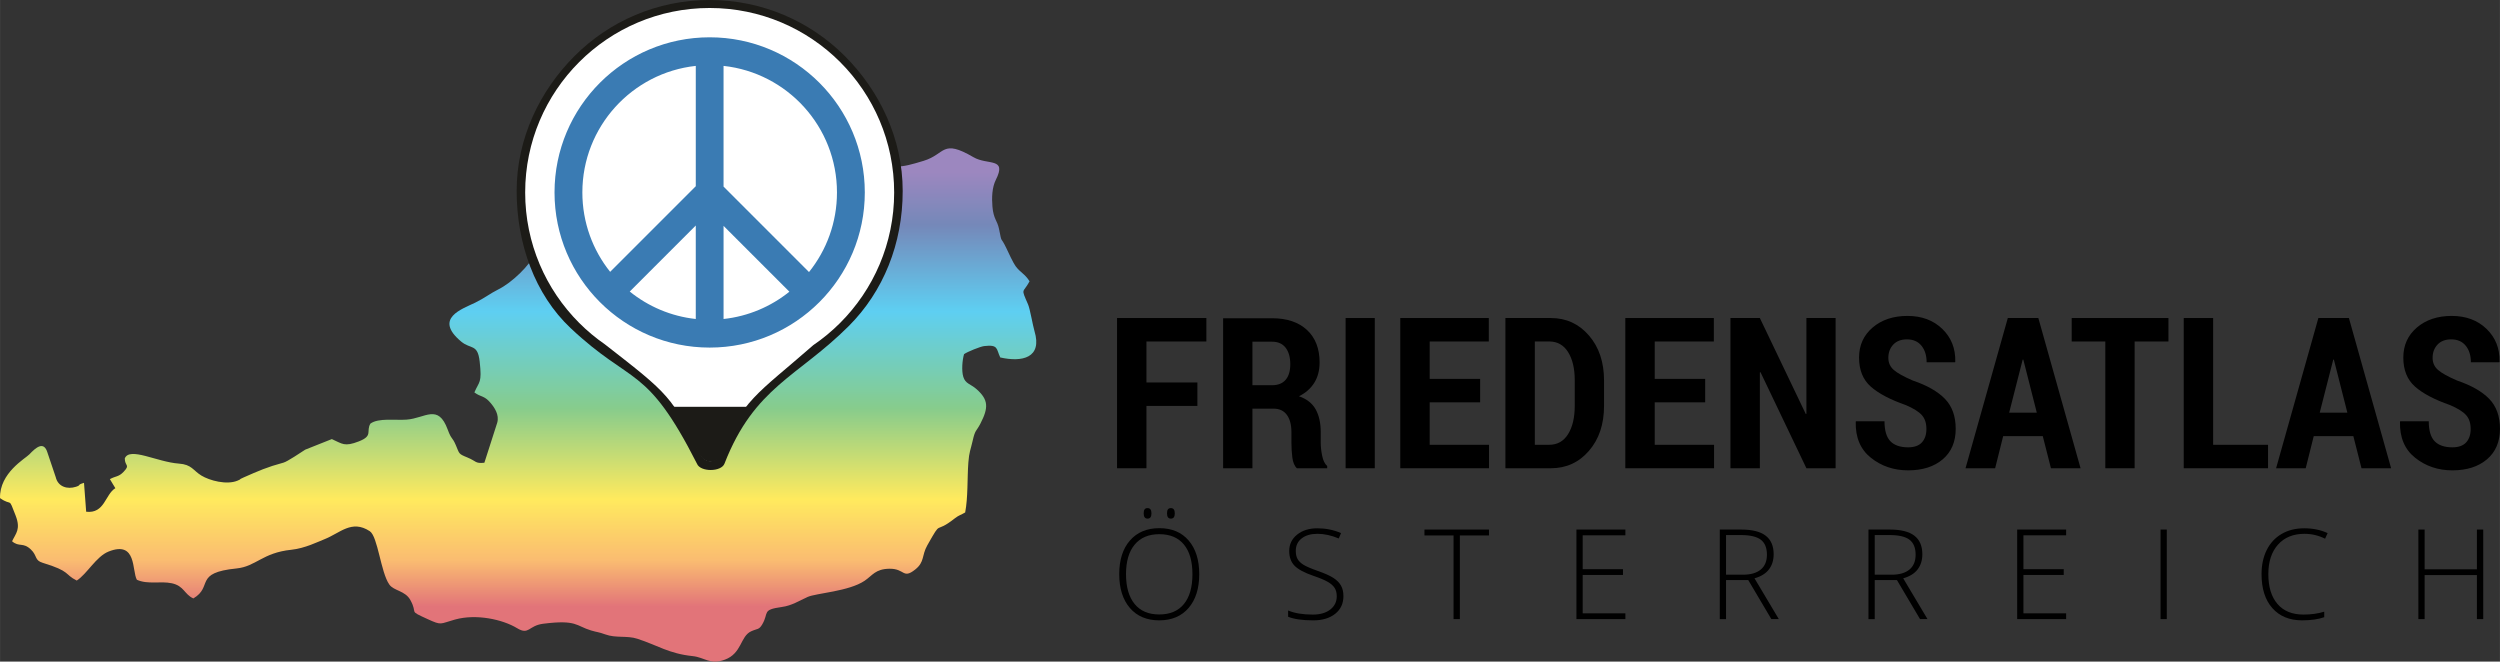 <?xml version="1.0" encoding="UTF-8"?>
<!DOCTYPE svg PUBLIC "-//W3C//DTD SVG 1.1//EN" "http://www.w3.org/Graphics/SVG/1.1/DTD/svg11.dtd">
<!-- Creator: CorelDRAW -->
<svg xmlns="http://www.w3.org/2000/svg" xml:space="preserve" width="84.392mm" height="22.334mm" version="1.1" style="shape-rendering:geometricPrecision; text-rendering:geometricPrecision; image-rendering:optimizeQuality; fill-rule:evenodd; clip-rule:evenodd"
viewBox="0 0 3863.42 1022.46"
 xmlns:xlink="http://www.w3.org/1999/xlink"
 xmlns:xodm="http://www.corel.com/coreldraw/odm/2003">
 <rect x="0" y="0" width="3863.42" height="1022.46" fill="#333333" stroke="none"/>
 <defs>
  <style type="text/css">
   <![CDATA[
    .fil2 {fill:none}
    .fil3 {fill:#1C1B17}
    .fil5 {fill:#3A7BB3}
    .fil4 {fill:white}
    .fil1 {fill:black;fill-rule:nonzero}
    .fil0 {fill:url(#id0)}
   ]]>
  </style>
  <linearGradient id="id0" gradientUnits="userSpaceOnUse" x1="800.72" y1="1022.45" x2="800.72" y2="191.21">
   <stop offset="0" style="stop-opacity:1; stop-color:#E27479"/>
   <stop offset="0.102" style="stop-opacity:1; stop-color:#E27479"/>
   <stop offset="0.188" style="stop-opacity:1; stop-color:#FABC71"/>
   <stop offset="0.302" style="stop-opacity:1; stop-color:#FFEA5E"/>
   <stop offset="0.471" style="stop-opacity:1; stop-color:#87CC8C"/>
   <stop offset="0.651" style="stop-opacity:1; stop-color:#5ECFF2"/>
   <stop offset="0.812" style="stop-opacity:1; stop-color:#7588B9"/>
   <stop offset="0.91" style="stop-opacity:1; stop-color:#9C87BF"/>
   <stop offset="1" style="stop-opacity:1; stop-color:#9C87BF"/>
  </linearGradient>
 </defs>
 <g id="Ebene_x0020_1">
  <path class="fil0" d="M1591.06 434.72c-7.59,-11.97 -13.75,-12.91 -21.57,-23.35 -3.75,-5 -11.42,-21.75 -14.32,-27.87 -9.48,-19.96 -6.4,-4.9 -11.4,-30.04 -2.46,-12.39 -8.47,-14.93 -10.1,-34.03 -1.19,-13.9 -0.64,-29.76 5.18,-41.35 17.77,-35.37 -12.31,-22.2 -34.51,-35.16 -49.35,-28.8 -42.68,-4.79 -77.11,5.66 -35.05,10.64 -52.97,15.58 -77.19,-9.12 -26.99,-27.54 -19.48,-17.55 -65.76,-19.16 -39.3,-1.37 -28.52,-19.24 -56.31,-29.01 -8.24,0.14 -31.06,20.46 -50.68,-0.09 -11.08,9.1 -6.31,4.4 -20.88,11.46 -4.66,14.86 -2.28,31.01 -9.49,44.05 -12.94,23.41 -46.62,27.57 -50.36,50.6 -2.87,17.64 -0.82,10.23 -9.87,24.01 -11.16,17.01 -14.4,16.98 -41.73,6.52 -16.77,-6.42 -20.72,0.54 -32.44,4.14l-32.51 9.53c-11.8,2.09 -26.49,2.22 -37.82,-1 -2.54,-30.77 -2.82,-44.91 -27.91,-51.88 -3.21,16.32 -5.2,32.98 -15.56,44.91 -6.72,7.74 -10.52,6.24 -21.58,9.6 -10.12,3.08 -12.71,7.06 -21.35,11.24l-13.58 -9.99c-5.5,8.55 -5.78,29.02 -13.74,45.41 -10.18,20.96 -37.38,46.96 -58.29,57.39 -13.11,6.54 -21.26,13.42 -35.85,20.55 -20.34,9.93 -64.61,24.17 -21.77,60.04 14.99,12.55 25.54,3.01 28.68,30.84 3.84,34.07 -0.76,30.32 -8.17,47.86 10.24,7.62 15,4.28 25.2,16.42 6,7.13 13.51,18.22 10.14,30.25l-19.89 61.98c-14.72,1.45 -11.79,-2.26 -26.33,-8.18 -14.21,-5.79 -12.02,-5.58 -17.84,-19.11 -5.66,-13.16 -6.64,-8 -12.47,-23.88 -14.94,-40.71 -34.66,-17.57 -63.52,-15.46 -17.6,1.29 -43.42,-2.96 -55.97,6.16 -7.09,12.09 4.62,18.71 -17.89,27.48 -22.43,8.73 -25.53,3.63 -41.72,-3.58l-41.09 16.35c-6.76,4.35 -27.64,18.43 -33.44,20 -26.13,7.05 -38.72,12.82 -61.8,22.96 -9.79,4.3 -1.26,1.46 -9.17,4.85 -16.81,7.22 -43.56,-0.1 -56.08,-7.76 -13.13,-8.04 -14.79,-17.11 -34.86,-18.51 -33.36,-2.34 -76.27,-26.37 -83.53,-7.98 0,12.35 8.95,9.38 -1.96,20.81 -7.57,7.92 -11.88,6.16 -21.08,11.18l8.46 13.99c-15.93,9.64 -16.35,39.71 -45.09,36.41l-3.35 -44.67c-11.75,3.55 -3.57,3.23 -12.36,6.09 -13.43,4.36 -27.8,-0.05 -31.29,-14.71l-12.8 -37.99c-5.58,-18.69 -17.88,-8.09 -28.03,2.63 -6.08,6.42 -46.29,28.6 -45.3,67.59 19.29,13.48 12.47,-3.34 24.12,27.03 8.16,21.28 0.29,27.3 -5.51,39.68 10.97,9.44 16.81,1.07 29.02,12.65 10.36,9.82 5.23,16.69 18.4,20.68 43.8,13.29 32.88,17.55 52.54,27.39 15.93,-10.23 30.01,-37.21 49.16,-44.82 44,-17.49 35.87,29.78 43.76,43.6 17,7.68 36.46,1.65 53.96,5.4 19.18,4.11 19.33,17.27 33.33,23.42 31.17,-18.45 -0.03,-39.67 66.71,-46.32 30.13,-3 39.97,-24.27 84.63,-28.88 21.06,-2.17 41.38,-12.44 50.84,-16.12 24.61,-9.57 42.19,-30.95 70.39,-12.64 12.56,8.15 16.91,63.47 30.27,82.5 6.94,9.88 24.43,9.33 32.48,23.9 12.52,22.65 -4.56,15.23 26.67,29.5 22.25,10.18 18.45,7.33 42.35,0.69 32.96,-9.15 73.68,-0.16 95.92,13.33 18.62,11.3 17.4,-3.91 40.26,-6.82 52.17,-6.63 50.55,3.28 74.13,10.37 9.89,2.98 11.21,2.16 22,6.11 16.45,6.03 33.41,1.48 49.5,6.7 31.35,10.15 48.65,22.98 85.45,26.82 18.77,1.96 26.69,13.91 49.64,5.55 26.59,-9.68 23.87,-36.11 40.7,-43.84 9.96,-4.57 12.08,-2.01 17.25,-10.8 10.67,-18.14 -1.14,-22.47 30.11,-26.8 16,-2.22 26.24,-9.4 40.17,-15.6 12.95,-5.76 63.56,-8.52 87.83,-24.89 12.2,-8.23 16.61,-18.3 38.31,-18.64 24.26,-0.38 20.54,16.59 39.93,1.21 14.95,-11.85 9.62,-21.38 18.76,-37.51 24.01,-42.35 8.96,-15.12 42.77,-41.81 5.75,-4.55 9.59,-5.2 15.69,-8.88 4.51,-23.6 3.08,-52.17 4.91,-77.1 1.2,-16.33 3.66,-20.37 6.53,-33.14 4.17,-18.54 5.46,-14.14 12.15,-27.13 12.74,-24.71 12.46,-36.8 -6.11,-53.25 -8.92,-7.9 -17.07,-8.05 -20.4,-19 -2.87,-9.43 -1.52,-25.87 1.15,-34.98 4.84,-3.6 25.22,-11.82 31.09,-12.51 22.37,-2.64 18.56,4.47 24.89,17.59 33.59,7.59 65.39,0.91 52.91,-40.68 -2.63,-8.76 -6.89,-34.18 -9.82,-40.98 -11.72,-27.17 -8.14,-16.57 2.21,-36.05z"/>
  <polygon class="fil1" points="1850.42,627.31 1771.67,627.31 1771.67,723.63 1726.23,723.63 1726.23,491.48 1864.29,491.48 1864.29,527.73 1771.67,527.73 1771.67,591.07 1850.42,591.07 "/>
  <path id="_1" class="fil1" d="M1935.46 631.56l0 92.08 -45.28 0 0 -231.82 75.75 0c22.86,0 40.76,6.04 53.82,18.06 13.01,12.08 19.53,28.84 19.53,50.28 0,12.14 -2.72,22.53 -8.16,31.29 -5.44,8.76 -13.33,15.78 -23.73,20.95 11.87,4.08 20.46,10.72 25.74,20.08 5.22,9.36 7.89,21.06 7.89,35.04l0 16.43c0,6.37 0.71,13.17 2.23,20.46 1.47,7.29 4.08,12.57 7.78,15.84l0 3.37 -46.86 0c-3.7,-3.37 -6.04,-8.92 -7.02,-16.54 -0.98,-7.62 -1.41,-15.4 -1.41,-23.4l0 -15.73c0,-11.54 -2.39,-20.51 -7.13,-26.88 -4.73,-6.37 -11.48,-9.52 -20.3,-9.52l-32.87 0zm0 -36.24l30.32 0c9.25,0 16.27,-2.83 21.06,-8.43 4.79,-5.66 7.13,-13.66 7.13,-24.06 0,-10.66 -2.34,-19.1 -7.13,-25.36 -4.79,-6.26 -11.76,-9.41 -20.9,-9.41l-30.48 0 0 67.26z"/>
  <polygon id="_2" class="fil1" points="2124.56,723.63 2079.45,723.63 2079.45,491.48 2124.56,491.48 "/>
  <polygon id="_3" class="fil1" points="2287.37,621.76 2209.39,621.76 2209.39,687.39 2301.08,687.39 2301.08,723.63 2163.95,723.63 2163.95,491.48 2300.76,491.48 2300.76,527.73 2209.39,527.73 2209.39,585.52 2287.37,585.52 "/>
  <path id="_4" class="fil1" d="M2326.43 723.63l0 -232.15 70.14 0c23.84,0 43.48,9.04 58.99,27.05 15.56,18.01 23.29,41.2 23.29,69.6l0 39.02c0,28.41 -7.73,51.59 -23.29,69.55 -15.51,17.96 -35.15,26.94 -58.99,26.94l-70.14 0zm45.44 -195.91l0 159.66 22.2 0c12.63,0 22.37,-5.49 29.23,-16.49 6.86,-11.05 10.28,-25.63 10.28,-43.81l0 -39.4c0,-18.07 -3.42,-32.6 -10.28,-43.54 -6.86,-10.94 -16.6,-16.43 -29.23,-16.43l-22.2 0z"/>
  <polygon id="_5" class="fil1" points="2635.15,621.76 2557.16,621.76 2557.16,687.39 2648.86,687.39 2648.86,723.63 2511.72,723.63 2511.72,491.48 2648.53,491.48 2648.53,527.73 2557.16,527.73 2557.16,585.52 2635.15,585.52 "/>
  <polygon id="_6" class="fil1" points="2836.7,723.63 2791.59,723.63 2720.63,575.18 2719.65,575.51 2719.65,723.63 2674.21,723.63 2674.21,491.48 2719.65,491.48 2790.61,639.77 2791.59,639.45 2791.59,491.48 2836.7,491.48 "/>
  <path id="_7" class="fil1" d="M2977.04 662.96c0,-8.98 -2.34,-16.16 -7.02,-21.39 -4.68,-5.28 -12.9,-10.45 -24.7,-15.51 -24.16,-8.43 -42.23,-17.95 -54.31,-28.62 -12.03,-10.67 -18.06,-25.63 -18.06,-44.84 0,-19.05 7.02,-34.5 21,-46.48 14.04,-11.92 31.94,-17.9 53.77,-17.9 22.09,0 40.05,6.69 53.87,20.08 13.82,13.34 20.51,30.21 20.08,50.56l-0.33 0.98 -43.97 0c0,-10.51 -2.66,-19.05 -8,-25.58 -5.28,-6.53 -12.79,-9.8 -22.48,-9.8 -9.03,0 -16.05,2.72 -21.11,8.11 -5.06,5.44 -7.56,12.25 -7.56,20.46 0,7.56 2.77,13.82 8.43,18.72 5.66,4.9 15.4,10.34 29.33,16.32 21.99,7.46 38.58,16.87 49.68,28.3 11.1,11.43 16.65,26.89 16.65,46.31 0,20.08 -6.69,35.81 -20.08,47.18 -13.39,11.37 -31.24,17.03 -53.44,17.03 -22.09,0 -41.25,-6.47 -57.47,-19.37 -16.22,-12.9 -24.05,-31.4 -23.51,-55.56l0.33 -0.92 44.13 0c0,14.31 3.05,24.6 9.09,30.86 6.1,6.26 15.24,9.41 27.43,9.41 9.58,0 16.65,-2.56 21.28,-7.62 4.63,-5.12 6.97,-12.03 6.97,-20.73z"/>
  <path id="_8" class="fil1" d="M3156.88 674l-61.22 0 -12.41 49.63 -45.77 0 65.35 -232.15 47.18 0 65.25 232.15 -45.77 0 -12.63 -49.63zm-51.97 -36.24l42.72 0 -20.84 -82.01 -0.98 0 -20.9 82.01z"/>
  <polygon id="_9" class="fil1" points="3351.09,527.73 3298.8,527.73 3298.8,723.63 3253.52,723.63 3253.52,527.73 3201.55,527.73 3201.55,491.48 3351.09,491.48 "/>
  <polygon id="_10" class="fil1" points="3420.14,687.39 3504.98,687.39 3504.98,723.63 3374.7,723.63 3374.7,491.48 3420.14,491.48 "/>
  <path id="_11" class="fil1" d="M3636.83 674l-61.22 0 -12.41 49.63 -45.77 0 65.35 -232.15 47.18 0 65.25 232.15 -45.77 0 -12.63 -49.63zm-51.97 -36.24l42.72 0 -20.84 -82.01 -0.98 0 -20.9 82.01z"/>
  <path id="_12" class="fil1" d="M3818.14 662.96c0,-8.98 -2.34,-16.16 -7.02,-21.39 -4.68,-5.28 -12.9,-10.45 -24.7,-15.51 -24.16,-8.43 -42.23,-17.95 -54.31,-28.62 -12.03,-10.67 -18.06,-25.63 -18.06,-44.84 0,-19.05 7.02,-34.5 21,-46.48 14.04,-11.92 31.94,-17.9 53.77,-17.9 22.09,0 40.05,6.69 53.87,20.08 13.82,13.34 20.51,30.21 20.08,50.56l-0.33 0.98 -43.97 0c0,-10.51 -2.66,-19.05 -8,-25.58 -5.28,-6.53 -12.79,-9.8 -22.48,-9.8 -9.03,0 -16.05,2.72 -21.11,8.11 -5.06,5.44 -7.56,12.25 -7.56,20.46 0,7.56 2.77,13.82 8.43,18.72 5.66,4.9 15.4,10.34 29.33,16.32 21.99,7.46 38.58,16.87 49.68,28.3 11.1,11.43 16.65,26.89 16.65,46.31 0,20.08 -6.69,35.81 -20.08,47.18 -13.39,11.37 -31.24,17.03 -53.44,17.03 -22.09,0 -41.25,-6.47 -57.47,-19.37 -16.22,-12.9 -24.05,-31.4 -23.51,-55.56l0.33 -0.92 44.13 0c0,14.31 3.05,24.6 9.09,30.86 6.1,6.26 15.24,9.41 27.43,9.41 9.58,0 16.65,-2.56 21.28,-7.62 4.63,-5.12 6.97,-12.03 6.97,-20.73z"/>
  <path class="fil1" d="M1853.27 887.4c0,21.96 -5.49,39.35 -16.44,52.14 -10.98,12.76 -26.14,19.15 -45.42,19.15 -19.25,0 -34.37,-6.4 -45.35,-19.15 -10.95,-12.79 -16.44,-30.24 -16.44,-52.3 0,-22.03 5.53,-39.37 16.6,-52.01 11.08,-12.66 26.2,-18.99 45.36,-18.99 19.32,0 34.44,6.36 45.32,19.06 10.92,12.73 16.38,30.1 16.38,52.11zm-113.16 -0.03c0,19.83 4.42,35.14 13.24,45.97 8.82,10.82 21.52,16.25 38.05,16.25 16.64,0 29.37,-5.36 38.15,-16.09 8.82,-10.75 13.21,-26.1 13.21,-46.13 0,-19.93 -4.39,-35.25 -13.21,-45.88 -8.79,-10.63 -21.45,-15.96 -37.99,-15.96 -16.44,0 -29.14,5.37 -38.06,16.09 -8.95,10.75 -13.4,25.97 -13.4,45.74zm27.29 -94.01c0,-2.91 0.49,-4.97 1.49,-6.24 0.97,-1.26 2.45,-1.9 4.49,-1.9 4.04,0 6.04,2.71 6.04,8.14 0,5.43 -2,8.14 -6.04,8.14 -3.97,0 -5.98,-2.71 -5.98,-8.14zm36.06 0c0,-2.91 0.48,-4.97 1.45,-6.24 1,-1.26 2.49,-1.9 4.52,-1.9 4.04,0 6.04,2.71 6.04,8.14 0,5.43 -2.01,8.14 -6.04,8.14 -4.01,0 -5.97,-2.71 -5.97,-8.14z"/>
  <path id="_1_0" class="fil1" d="M2076.1 921.13c0,11.53 -4.23,20.67 -12.73,27.43 -8.5,6.75 -19.77,10.14 -33.83,10.14 -16.92,0 -29.88,-1.87 -38.93,-5.59l0 -9.66c9.98,4.23 22.68,6.33 38.15,6.33 11.37,0 20.35,-2.62 27.04,-7.82 6.66,-5.2 9.98,-12.02 9.98,-20.48 0,-5.23 -1.1,-9.56 -3.33,-12.98 -2.2,-3.46 -5.81,-6.59 -10.79,-9.44 -4.98,-2.84 -12.31,-5.91 -21.96,-9.17 -14.12,-4.88 -23.87,-10.11 -29.27,-15.77 -5.4,-5.65 -8.11,-13.18 -8.11,-22.58 0,-10.34 4.07,-18.8 12.18,-25.33 8.11,-6.53 18.51,-9.79 31.27,-9.79 12.99,0 25.2,2.45 36.63,7.4l-3.52 8.33c-11.47,-4.81 -22.45,-7.21 -32.92,-7.21 -10.24,0 -18.38,2.36 -24.42,7.11 -6.07,4.72 -9.08,11.14 -9.08,19.29 0,5.1 0.91,9.3 2.78,12.6 1.87,3.26 4.91,6.24 9.14,8.85 4.23,2.62 11.47,5.75 21.77,9.4 10.79,3.74 18.9,7.36 24.33,10.85 5.42,3.49 9.37,7.46 11.85,11.92 2.52,4.46 3.75,9.82 3.75,16.16z"/>
  <polygon id="_2_1" class="fil1" points="2256.04,956.76 2246.28,956.76 2246.28,827.47 2201.32,827.47 2201.32,818.36 2301.01,818.36 2301.01,827.47 2256.04,827.47 "/>
  <polygon id="_3_2" class="fil1" points="2511.83,956.76 2436.17,956.76 2436.17,818.36 2511.83,818.36 2511.83,827.28 2445.83,827.28 2445.83,879.61 2508.11,879.61 2508.11,888.53 2445.83,888.53 2445.83,947.84 2511.83,947.84 "/>
  <path id="_4_3" class="fil1" d="M2667.38 896.48l0 60.28 -9.66 0 0 -138.39 32.92 0c17.15,0 29.85,3.16 38.05,9.53 8.18,6.33 12.28,15.86 12.28,28.62 0,9.27 -2.42,17.12 -7.33,23.48 -4.88,6.36 -12.31,10.95 -22.26,13.73l37.54 63.02 -11.53 0 -35.67 -60.28 -34.34 0zm0 -8.34l26.39 0c11.66,0 20.71,-2.62 27.14,-7.85 6.43,-5.2 9.66,-12.92 9.66,-23.1 0,-10.6 -3.17,-18.28 -9.47,-23.1 -6.3,-4.81 -16.57,-7.2 -30.82,-7.2l-22.9 0 0 61.25z"/>
  <path id="_5_4" class="fil1" d="M2897.16 896.48l0 60.28 -9.66 0 0 -138.39 32.92 0c17.15,0 29.85,3.16 38.05,9.53 8.18,6.33 12.28,15.86 12.28,28.62 0,9.27 -2.42,17.12 -7.33,23.48 -4.88,6.36 -12.31,10.95 -22.26,13.73l37.54 63.02 -11.53 0 -35.67 -60.28 -34.34 0zm0 -8.34l26.39 0c11.66,0 20.71,-2.62 27.14,-7.85 6.43,-5.2 9.66,-12.92 9.66,-23.1 0,-10.6 -3.17,-18.28 -9.47,-23.1 -6.3,-4.81 -16.57,-7.2 -30.82,-7.2l-22.9 0 0 61.25z"/>
  <polygon id="_6_5" class="fil1" points="3192.97,956.76 3117.31,956.76 3117.31,818.36 3192.97,818.36 3192.97,827.28 3126.97,827.28 3126.97,879.61 3189.25,879.61 3189.25,888.53 3126.97,888.53 3126.97,947.84 3192.97,947.84 "/>
  <polygon id="_7_6" class="fil1" points="3338.89,956.76 3338.89,818.36 3348.51,818.36 3348.51,956.76 "/>
  <path id="_8_7" class="fil1" d="M3561.37 824.95c-17.35,0 -31.02,5.56 -40.96,16.67 -9.98,11.14 -14.96,26.36 -14.96,45.68 0,19.8 4.72,35.14 14.11,46.06 9.4,10.95 22.81,16.41 40.29,16.41 11.63,0 22.29,-1.49 31.98,-4.46l0 8.53c-9.14,3.23 -20.55,4.84 -34.24,4.84 -19.41,0 -34.73,-6.27 -45.9,-18.83 -11.15,-12.57 -16.74,-30.1 -16.74,-52.62 0,-14.08 2.65,-26.49 7.98,-37.21 5.33,-10.72 13.02,-18.99 23,-24.84 10.01,-5.85 21.64,-8.75 34.89,-8.75 13.5,0 25.58,2.49 36.24,7.43l-3.91 8.66c-10.08,-5.04 -20.67,-7.56 -31.78,-7.56z"/>
  <polygon id="_9_8" class="fil1" points="3837.54,956.76 3827.78,956.76 3827.78,888.72 3746.99,888.72 3746.99,956.76 3737.33,956.76 3737.33,818.36 3746.99,818.36 3746.99,879.8 3827.78,879.8 3827.78,818.36 3837.54,818.36 "/>
  <g id="_2061697560960">
   <rect class="fil2" x="733.23" y="-0" width="726.9" height="726.9"/>
   <path class="fil3" d="M1077.09 716.68c5.16,12.96 37.56,12.84 42.48,-0.18 46.28,-118.82 113.68,-134.22 192.07,-212.61 53.42,-53.42 83.34,-127.21 83.34,-208.72 0,-81.51 -36.16,-155.31 -89.57,-208.72 -53.42,-53.42 -127.21,-86.45 -208.72,-86.45 -81.51,0 -155.3,33.04 -208.72,86.45 -53.42,53.42 -89.58,127.22 -89.58,208.72 0,81.51 28.34,160.05 83.34,211.84 95.35,89.76 116.83,54.96 195.36,209.67z"/>
   <path class="fil4" d="M934.86 532.23c99.87,77.73 103.3,80.13 148.92,172.37 8.46,11.02 19.02,10.67 28.98,-0.17 33.41,-86.57 57.05,-94.85 144.02,-171.02 14.91,-10.14 28.8,-21.64 41.5,-34.34 51.59,-51.59 83.51,-122.87 83.51,-201.6 0,-78.73 -31.91,-150.01 -83.51,-201.6 -51.59,-51.59 -122.87,-83.51 -201.6,-83.51 -78.73,0 -150.01,31.91 -201.6,83.51 -51.59,51.59 -83.51,122.88 -83.51,201.6 0,78.73 31.91,150.01 83.51,201.6 12.21,12.21 25.52,23.32 39.78,33.16z"/>
   <path class="fil3" d="M1036.85 628.64c16.54,22.52 32.09,50.25 45.66,75.97 7.95,11.5 23.42,12.02 31.67,-0.17 10.47,-25.41 30.12,-57.93 43.9,-75.79l-121.22 0z"/>
  </g>
  <path class="fil5" d="M1096.68 57.65c-132.42,0 -239.76,107.34 -239.76,239.75 0,132.42 107.34,239.76 239.76,239.76 132.41,0 239.75,-107.34 239.75,-239.76 0,-132.41 -107.34,-239.75 -239.75,-239.75zm-21.47 230.13l-132.32 132.32c-26.88,-33.64 -42.95,-76.29 -42.95,-122.7 0,-101.4 76.72,-184.88 175.28,-195.57l0 185.95zm-102.04 162.76l102.04 -102.05 0 144.48c-38.42,-4.17 -73.52,-19.4 -102.04,-42.43zm144.98 -162.17l132.05 132.06c27.04,-33.69 43.22,-76.47 43.22,-123.03 0,-101.4 -76.72,-184.88 -175.28,-195.57l0 186.54zm101.72 162.43l-101.72 -101.72 0 143.89c38.27,-4.15 73.25,-19.28 101.72,-42.17z"/>
 </g>
</svg>
